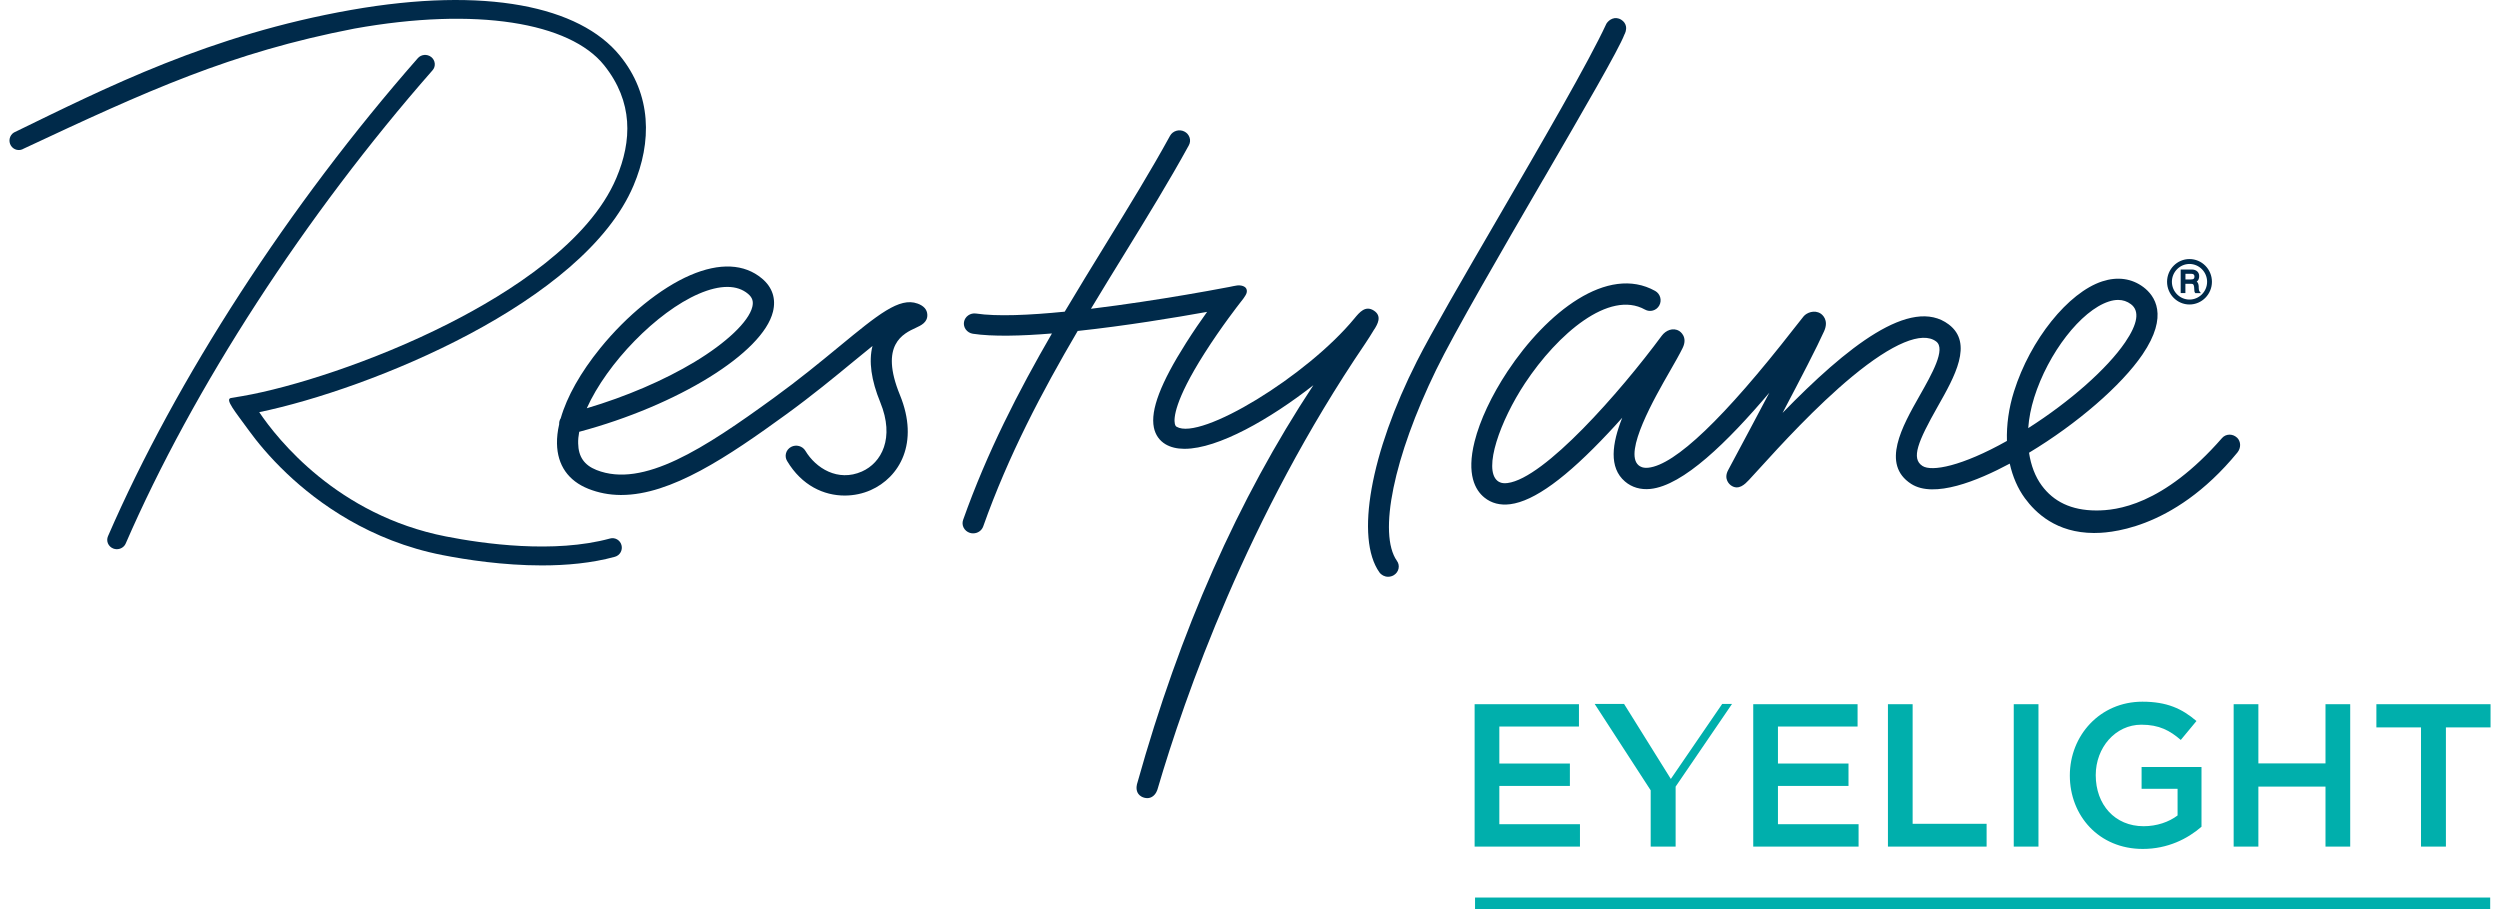 <svg width="132" height="48" viewBox="0 0 132 48" fill="none" xmlns="http://www.w3.org/2000/svg">
<path d="M48.445 16.028C47.489 15.679 46.363 16.607 44.316 18.291C43.322 19.11 42.194 20.038 40.846 21.016C37.187 23.673 33.958 25.795 31.491 24.815C30.846 24.558 30.539 24.113 30.527 23.408C30.522 23.221 30.541 23.016 30.582 22.799C35.793 21.405 40.276 18.634 40.812 16.461C40.982 15.774 40.782 15.166 40.233 14.706C39.303 13.924 37.994 13.864 36.448 14.529C34.877 15.207 33.1 16.648 31.691 18.386C30.657 19.663 29.935 20.94 29.607 22.084C29.545 22.179 29.518 22.291 29.524 22.401C29.441 22.762 29.403 23.107 29.409 23.423C29.43 24.563 30.005 25.387 31.067 25.81C31.597 26.021 32.166 26.131 32.76 26.135C32.774 26.135 32.791 26.135 32.806 26.135C35.435 26.135 38.426 24.121 41.517 21.875C42.892 20.876 44.084 19.894 45.041 19.105C45.384 18.823 45.735 18.535 46.068 18.268C45.861 19.073 45.999 20.072 46.48 21.246C47.251 23.131 46.546 24.438 45.508 24.896C44.241 25.456 43.073 24.72 42.523 23.8C42.372 23.548 42.036 23.456 41.772 23.596C41.638 23.667 41.542 23.785 41.502 23.927C41.463 24.067 41.483 24.212 41.557 24.337C42.338 25.648 43.509 26.165 44.599 26.165C45.088 26.165 45.559 26.062 45.972 25.879C47.489 25.207 48.556 23.393 47.515 20.852C46.427 18.197 47.687 17.617 48.364 17.305C48.626 17.184 48.984 17.021 48.962 16.611C48.95 16.342 48.773 16.144 48.437 16.024M36.9 15.511C37.455 15.272 37.96 15.149 38.4 15.149C38.409 15.149 38.415 15.149 38.424 15.149C38.852 15.153 39.211 15.276 39.496 15.515C39.726 15.709 39.792 15.914 39.722 16.204C39.531 16.982 38.36 18.095 36.668 19.114C35.058 20.083 33.053 20.942 30.982 21.556C32.049 19.177 34.673 16.471 36.9 15.511Z" fill="#002A4A"/>
<path d="M22.955 3.349C22.942 3.216 22.874 3.093 22.766 3.009C22.549 2.841 22.238 2.869 22.059 3.074C15.265 10.812 9.302 20.012 5.701 28.314C5.65 28.433 5.648 28.566 5.697 28.687C5.748 28.812 5.852 28.913 5.982 28.963C6.035 28.982 6.09 28.995 6.146 28.997C6.154 28.997 6.163 28.997 6.171 28.997C6.373 28.997 6.559 28.879 6.637 28.698C10.203 20.484 16.108 11.376 22.838 3.711C22.928 3.61 22.968 3.483 22.955 3.349Z" fill="#002A4A"/>
<path d="M72.566 17.387C72.726 17.126 72.994 16.691 72.537 16.398C72.092 16.112 71.783 16.487 71.513 16.814C69.005 19.857 63.392 23.279 62.128 22.534C62.104 22.521 62.055 22.491 62.03 22.368C61.972 22.086 62.008 21.162 63.584 18.675C64.486 17.251 65.453 16.019 65.463 16.006C65.514 15.942 65.778 15.625 65.821 15.466C65.88 15.242 65.723 15.151 65.723 15.151C65.621 15.076 65.444 15.055 65.323 15.072C65.153 15.098 65.125 15.108 64.929 15.147C64.914 15.149 64.903 15.151 64.899 15.153C64.139 15.298 63.367 15.436 62.583 15.569C61.219 15.8 59.407 16.084 57.602 16.304C58.192 15.324 58.786 14.354 59.378 13.394C60.595 11.415 61.745 9.543 62.771 7.672C62.841 7.545 62.854 7.4 62.811 7.265C62.766 7.125 62.662 7.004 62.526 6.94C62.255 6.808 61.921 6.912 61.779 7.168C60.768 9.014 59.624 10.87 58.411 12.845C57.681 14.034 56.943 15.233 56.217 16.456C54.356 16.642 52.626 16.719 51.538 16.555C51.234 16.508 50.948 16.711 50.899 17.001C50.876 17.139 50.91 17.279 50.991 17.393C51.078 17.514 51.214 17.598 51.366 17.622C52.398 17.777 53.901 17.742 55.542 17.607C53.775 20.66 52.119 23.878 50.853 27.449C50.806 27.582 50.814 27.726 50.876 27.853C50.942 27.987 51.063 28.09 51.21 28.136C51.266 28.153 51.323 28.161 51.378 28.161H51.385C51.623 28.161 51.836 28.015 51.913 27.797C53.241 24.052 55.018 20.682 56.902 17.475C59.429 17.204 62.07 16.767 63.735 16.467C63.411 16.917 63.013 17.494 62.624 18.108C61.276 20.234 60.738 21.653 60.925 22.575C61.004 22.96 61.217 23.264 61.538 23.456C61.804 23.613 62.134 23.695 62.522 23.697C62.53 23.697 62.539 23.697 62.549 23.697C64.318 23.697 67.073 22.118 69.346 20.339C65.355 26.393 62.309 33.278 60.052 41.339C60.033 41.395 59.959 41.637 60.065 41.85C60.11 41.94 60.208 42.061 60.408 42.117C60.463 42.132 60.519 42.141 60.572 42.141C60.667 42.141 60.757 42.117 60.836 42.067C61.044 41.94 61.114 41.693 61.127 41.641C62.551 36.791 65.865 27.291 72.09 18.132C72.264 17.876 72.396 17.656 72.494 17.497L72.558 17.391L72.566 17.387Z" fill="#002A4A"/>
<path d="M81.481 9.481C83.629 5.783 85.485 2.583 85.768 1.825C85.804 1.762 85.891 1.581 85.849 1.379C85.819 1.243 85.736 1.127 85.606 1.045C85.268 0.83 84.955 1.041 84.827 1.237L84.814 1.26C83.861 3.311 81.43 7.493 79.078 11.538C77.281 14.628 75.585 17.548 74.816 19.067C72.356 23.93 71.557 28.411 72.83 30.216C72.935 30.362 73.105 30.453 73.29 30.453H73.294C73.401 30.453 73.505 30.423 73.597 30.367C73.726 30.287 73.814 30.162 73.844 30.018C73.873 29.876 73.844 29.731 73.756 29.611C72.754 28.185 73.586 24.134 75.829 19.527C76.794 17.546 79.282 13.261 81.479 9.479" fill="#002A4A"/>
<path d="M118.11 23.105C117.886 22.892 117.526 22.896 117.324 23.128C114.2 26.703 111.73 26.955 110.685 26.953C109.353 26.951 108.423 26.475 107.805 25.637C107.458 25.168 107.233 24.571 107.133 23.904C109.67 22.377 112.016 20.348 113.122 18.72C114.532 16.65 113.761 15.606 113.178 15.164C112.56 14.699 111.807 14.594 111 14.856C109.202 15.442 107.199 17.938 106.341 20.663C106.062 21.546 105.941 22.439 105.966 23.281C103.58 24.621 101.994 24.918 101.505 24.602C100.896 24.209 101.264 23.318 102.313 21.462C103.201 19.896 104.206 18.123 102.895 17.131C100.898 15.621 97.505 18.319 94.118 21.802C95.072 19.995 95.955 18.291 96.315 17.484C96.581 16.885 96.202 16.603 96.124 16.553C95.8 16.347 95.398 16.506 95.232 16.702C95.134 16.818 94.966 17.034 94.734 17.331C91.04 22.073 88.446 24.552 87.026 24.696C86.741 24.724 86.598 24.634 86.515 24.565C85.713 23.88 87.371 20.99 88.167 19.603C88.444 19.12 88.682 18.705 88.844 18.373C89.129 17.79 88.712 17.507 88.663 17.477C88.333 17.273 87.948 17.447 87.741 17.727C85.532 20.716 81.543 25.254 79.601 25.504C79.297 25.543 79.152 25.456 79.069 25.39C78.305 24.772 79.203 22.226 80.519 20.236C82.247 17.624 84.97 15.293 86.856 16.347C87.124 16.497 87.462 16.398 87.611 16.127C87.76 15.856 87.662 15.513 87.394 15.362C84.88 13.958 81.666 16.485 79.595 19.611C78.756 20.88 78.139 22.194 77.858 23.314C77.422 25.056 77.896 25.881 78.373 26.268C78.746 26.572 79.208 26.691 79.742 26.622C81.004 26.46 82.703 25.224 84.933 22.846C85.18 22.584 85.421 22.319 85.655 22.056C85.114 23.413 84.936 24.688 85.8 25.424C86.162 25.734 86.626 25.868 87.141 25.816C88.867 25.64 91.211 23.342 93.422 20.734C92.765 21.98 92.049 23.322 91.432 24.474L91.245 24.825C90.985 25.312 91.345 25.592 91.385 25.622C91.796 25.919 92.137 25.56 92.341 25.345C92.481 25.196 92.675 24.985 92.918 24.716C93.95 23.581 95.874 21.466 97.805 19.872C99.921 18.125 101.492 17.471 102.23 18.031C102.754 18.427 102.009 19.741 101.351 20.901C100.438 22.512 99.304 24.515 100.909 25.549C102.115 26.326 104.412 25.392 106.115 24.479C106.268 25.168 106.537 25.79 106.913 26.305C107.482 27.078 108.567 28.136 110.562 28.142C111.141 28.144 114.685 28.099 118.133 23.895C118.329 23.656 118.333 23.314 118.11 23.1M107.401 21.001C108.146 18.632 109.876 16.401 111.341 15.922C111.517 15.864 111.684 15.836 111.839 15.836C112.09 15.836 112.314 15.912 112.514 16.062C112.98 16.413 112.878 17.092 112.207 18.076C111.258 19.469 109.291 21.205 107.09 22.605C107.128 22.082 107.233 21.539 107.403 20.998" fill="#002A4A"/>
<path d="M32.21 28.433C29.262 29.24 25.516 28.713 23.545 28.325C17.823 27.203 14.656 23.197 13.687 21.763C19.537 20.548 30.835 15.981 33.451 9.795C34.422 7.504 34.42 5.001 32.719 2.925C30.603 0.337 25.657 -0.727 18.543 0.524C11.099 1.836 5.66 4.601 0.733 6.998C0.501 7.144 0.431 7.452 0.575 7.687C0.72 7.922 1.024 7.993 1.256 7.846C7.766 4.799 12.168 2.777 18.711 1.51C25.148 0.352 30.093 1.189 31.898 3.446C33.441 5.374 33.373 7.441 32.542 9.401C31.118 12.767 26.936 15.442 23.677 17.092C19.667 19.125 15.333 20.473 12.817 20.91C12.817 20.91 12.536 20.953 12.197 21.014C11.859 21.074 12.402 21.713 13.145 22.736C13.538 23.279 14.209 24.115 15.16 25.015C16.789 26.559 19.532 28.558 23.355 29.307C24.611 29.553 26.563 29.854 28.607 29.854C29.907 29.854 31.246 29.734 32.468 29.398C32.732 29.324 32.887 29.051 32.815 28.784C32.745 28.517 32.472 28.36 32.208 28.433" fill="#002A4A"/>
<path d="M115.655 14.757H115.392V14.458H115.715C115.817 14.458 115.868 14.507 115.868 14.604C115.868 14.701 115.832 14.757 115.655 14.757ZM116.094 15.171C116.094 15.149 116.09 15.126 116.09 15.104C116.081 15.016 116.062 14.923 115.988 14.869C116.073 14.809 116.117 14.71 116.117 14.579C116.117 14.367 115.962 14.23 115.721 14.23H115.14V15.474H115.389V14.986H115.709C115.809 14.986 115.832 15.033 115.849 15.153C115.856 15.194 115.858 15.238 115.858 15.281C115.858 15.354 115.864 15.418 115.9 15.459L115.913 15.477H116.209L116.141 15.395C116.1 15.343 116.094 15.259 116.09 15.171M115.604 15.817C115.094 15.817 114.676 15.395 114.676 14.878C114.676 14.361 115.094 13.939 115.604 13.937C116.115 13.937 116.535 14.361 116.535 14.878C116.535 15.395 116.115 15.817 115.604 15.817ZM115.604 13.678C114.953 13.678 114.421 14.217 114.421 14.878C114.421 15.539 114.953 16.077 115.604 16.077C116.256 16.077 116.79 15.539 116.79 14.878C116.79 14.217 116.258 13.678 115.604 13.678Z" fill="#002A4A"/>
<path d="M131.482 48.001H77.882V47.391H131.482V48.001ZM83.369 37.181H77.86V44.699H83.422V43.517H79.165V41.499H82.89V40.316H79.165V38.361H83.369V37.181ZM98.08 37.181H92.571V44.699H98.133V43.517H93.876V41.499H97.601V40.316H93.876V38.361H98.08V37.181ZM99.683 44.699H104.893V43.497H100.987V37.183H99.683V44.701V44.699ZM106.326 37.181V44.699H107.631V37.181H106.326ZM116.239 43.657V40.499H113.076V41.65H114.976V43.056C114.521 43.401 113.882 43.624 113.182 43.624C111.664 43.624 110.655 42.485 110.655 40.928C110.655 39.468 111.696 38.264 113.065 38.264C114.01 38.264 114.572 38.576 115.145 39.069L115.973 38.07C115.208 37.416 114.412 37.049 113.118 37.049C110.879 37.049 109.287 38.833 109.287 40.947C109.287 43.062 110.815 44.824 113.139 44.824C114.455 44.824 115.506 44.288 116.239 43.652V43.657ZM122.786 41.531V44.699H124.091V37.181H122.786V40.306H119.242V37.181H117.937V44.699H119.242V41.531H122.786ZM129.144 38.406H131.501V37.183H125.473V38.406H127.829V44.699H129.144V38.406ZM91.451 37.168H90.932L88.22 41.128L85.751 37.168H84.199L87.156 41.729V44.699H88.473V41.533L91.451 37.168Z" fill="#00AFAC"/>
</svg>
